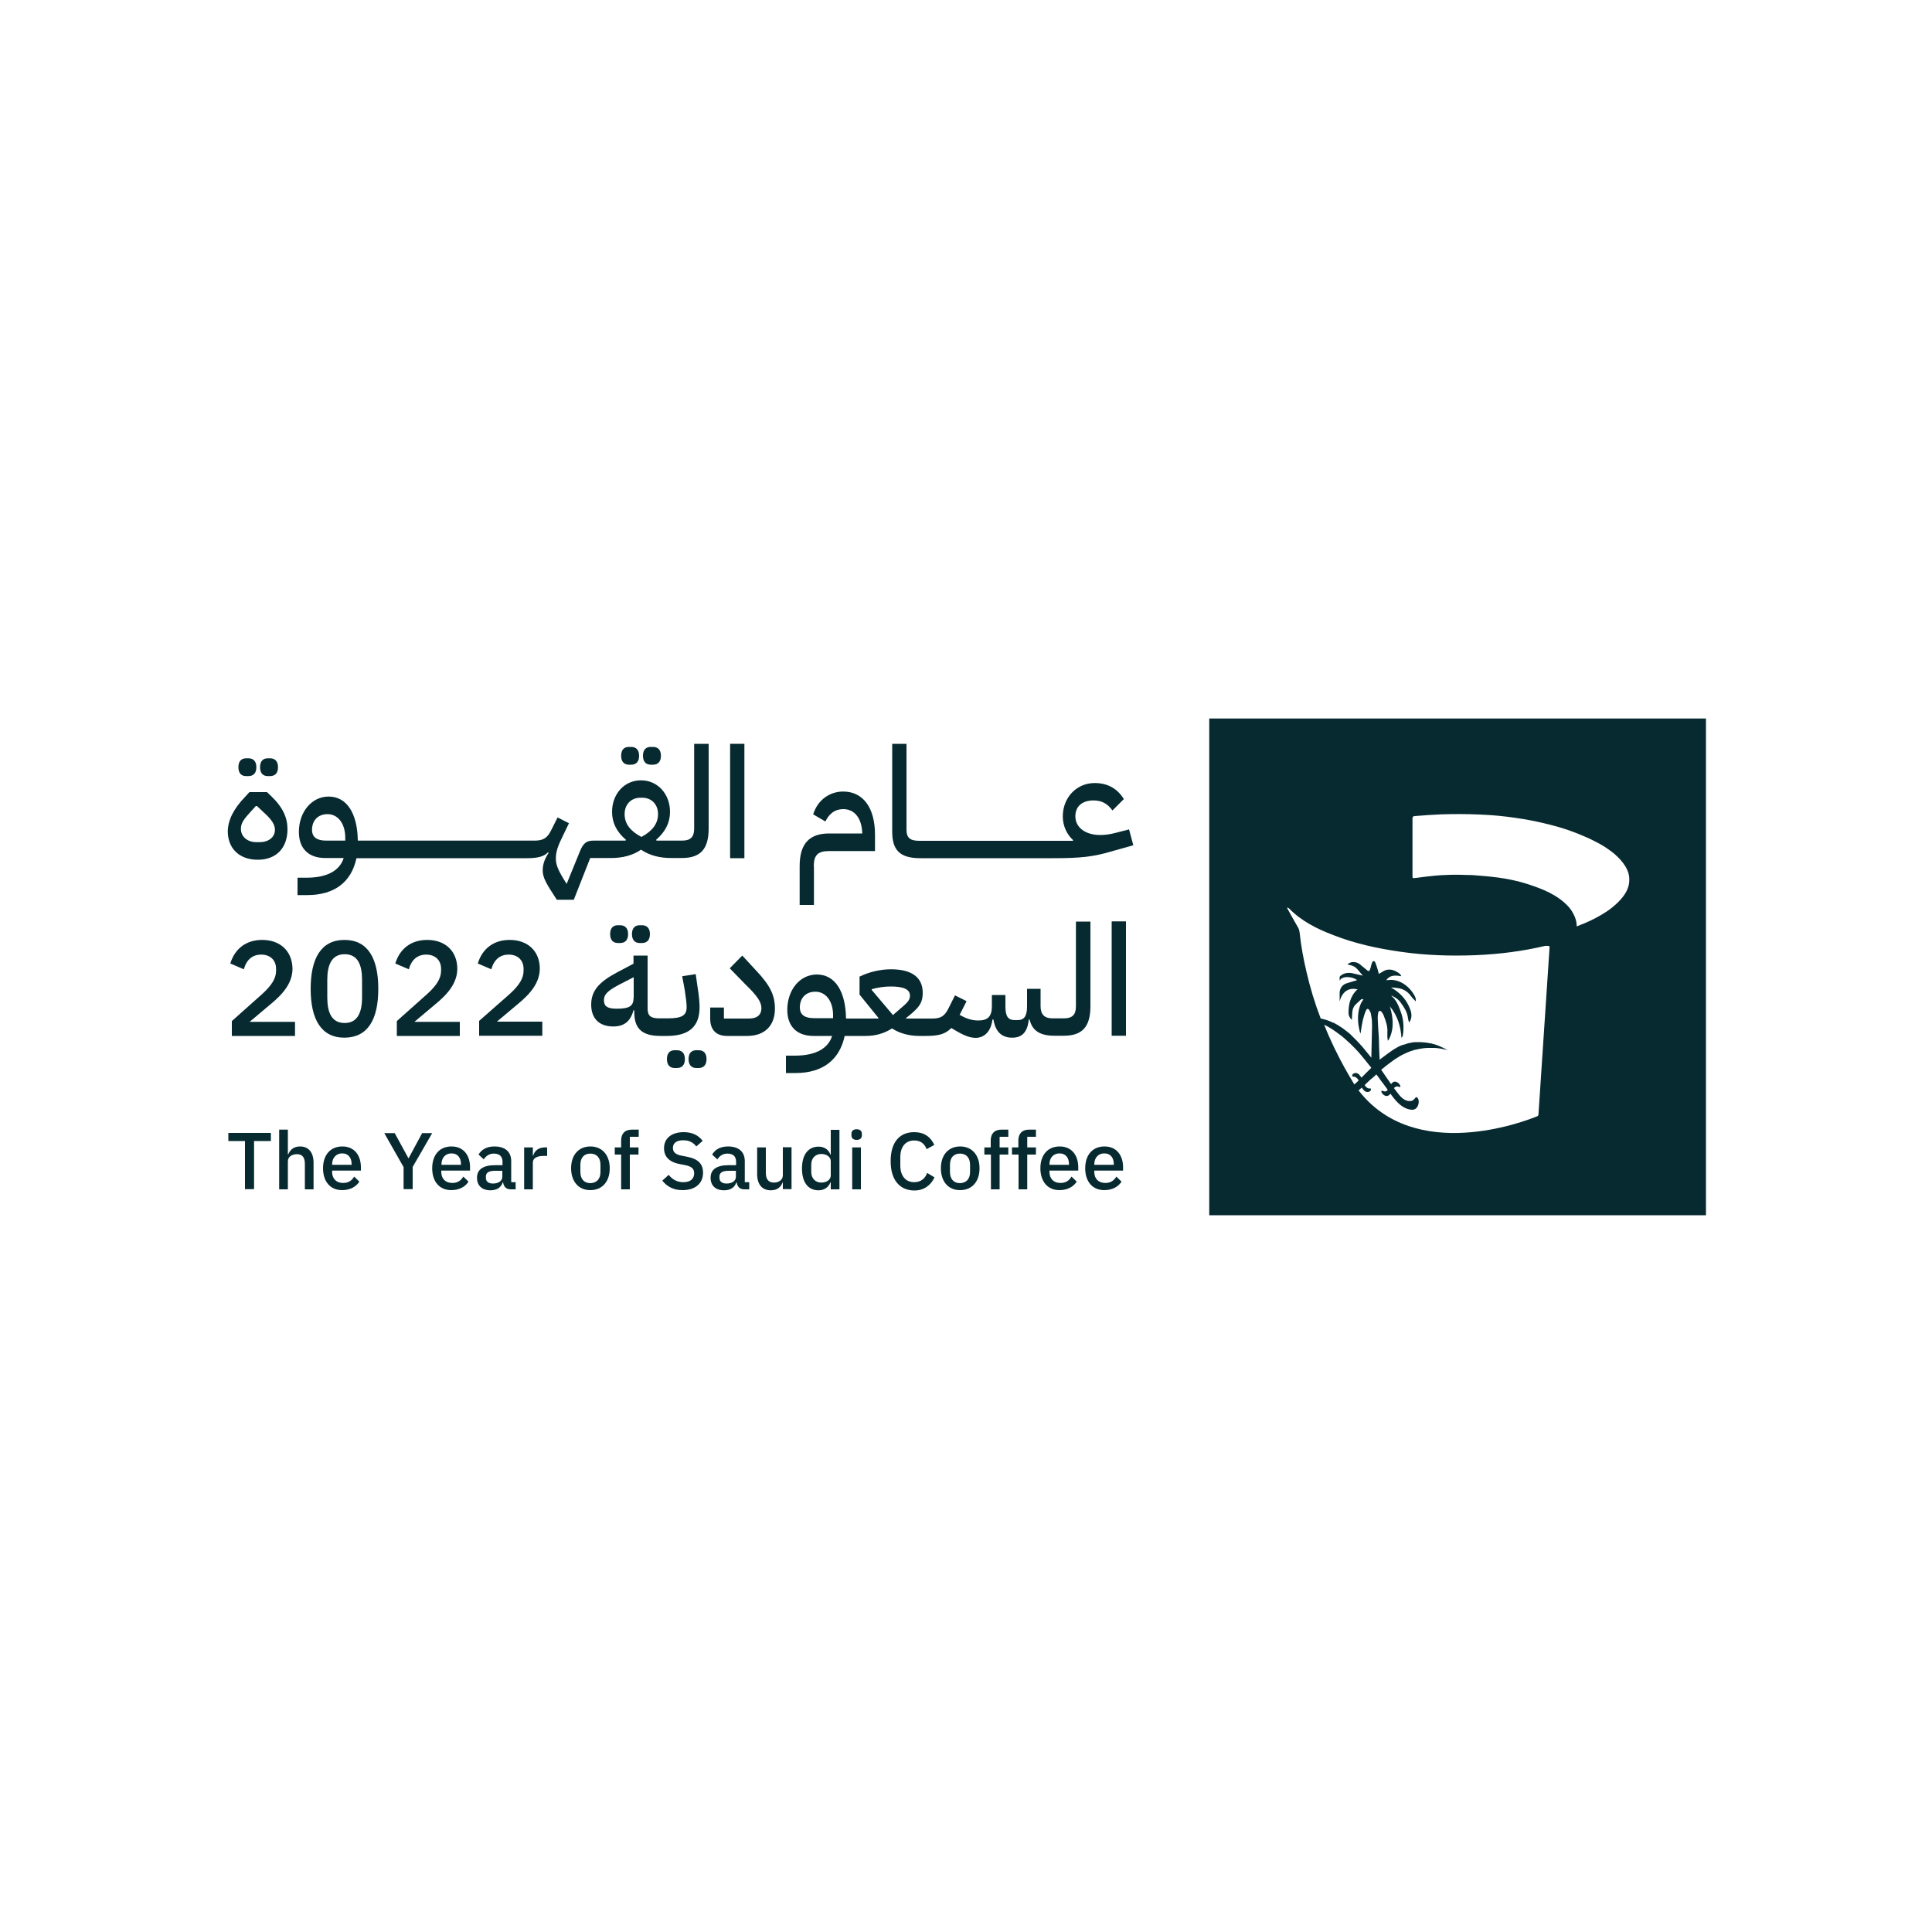 <?xml version="1.0" encoding="utf-8"?>
<!-- Generator: Adobe Illustrator 26.0.2, SVG Export Plug-In . SVG Version: 6.00 Build 0)  -->
<svg version="1.1" id="Layer_1" xmlns="http://www.w3.org/2000/svg" xmlns:xlink="http://www.w3.org/1999/xlink" x="0px" y="0px"
	 viewBox="0 0 1000 1000" style="enable-background:new 0 0 1000 1000;" xml:space="preserve">
<style type="text/css">
	.st0{fill:#062A30;}
</style>
<g>
	<g>
		<path class="st0" d="M133.4,445c9.8,0,15.4-6.3,15.4-15.8c0-6-2.4-11.4-8.6-17.3l-2-1.9h-9.1l-2.2,2.4c-6,6.2-9,12.2-9,18.1
			C118,439,123.7,445,133.4,445 M129.6,420.3l2.8-3.1h0.6l3.3,3.1c4.5,4,6,6.6,6,9.2c0,3.8-3.2,6.4-8,6.4h-1.6c-4.8,0-8-3-8-6.8
			C124.6,426.2,126.2,424,129.6,420.3"/>
		<path class="st0" d="M127.4,401.7h1.2c2.4,0,4.1-1.4,4.1-4.6c0-3.2-1.7-4.6-4.1-4.6h-1.2c-2.4,0-4,1.4-4,4.6
			C123.4,400.3,125,401.7,127.4,401.7"/>
		<path class="st0" d="M138.6,401.7h1.2c2.4,0,4.1-1.4,4.1-4.6c0-3.2-1.7-4.6-4.1-4.6h-1.2c-2.4,0-4,1.4-4,4.6
			C134.6,400.3,136.2,401.7,138.6,401.7"/>
		<path class="st0" d="M184.5,444.2h2.7h0h8.5h0h8.5h8.6h0h8.5h0h8.5h8.6h0h8.5h8.6h8.6h0h8.5c6.2,0,9-1,11-3l0.4,0.2
			c-1.7,2.5-3.1,5.6-3.1,9c0,3.8,1.6,6.6,7.3,15.3h8.8l8.5-21.6h6.1h0h4.8c5.5,0,10.9-1.2,15.4-4.3c4.6,3.1,9.9,4.3,15.5,4.3h1h0
			h4.7c9.8,0,13.8-4.9,13.8-15.3V385h-7.5v43.8c0,4.3-1.7,6.3-6.3,6.3h-2.8h0h-10.4l-0.2-0.4c4.8-4.2,7.2-8.9,7.2-14.5
			c0-9-6.2-16.3-15-16.3c-9,0-15,7.4-15,16.3c0,5.6,2.3,10.3,7.2,14.5l-0.2,0.4h-10.3h0h-6.4c-3.7,0-5.4,1.5-7.2,6.2l-6.6,16.2
			c-4.1-6.4-5.6-9.6-5.6-13.1c0-3.5,1-6.5,3.8-12.1l3-6.2l-5.9-3l-3.3,6.6c-2,4.1-4.2,5.4-8.6,5.4h-2.3h-8.6h-8.6H249h-8.6h-8.6
			h-8.6h-8.6h-8.6h-8.6h-8.5h0h-3.7c-0.2-14.3-5.8-22.8-15.1-22.8c-8.9,0-15.4,8.1-15.4,18.3c0,8.6,5,13.5,13.6,13.5h9.6
			c-2,6.3-8.2,10.2-19.3,10.2h-4.6v9h5C173.3,463.3,181.9,456.4,184.5,444.2 M323.3,421.4c0-5.1,3.4-8.5,8.2-8.5h0.9
			c4.8,0,8.2,3.4,8.2,8.5c0,5.1-3.2,8.9-8.6,11.8C326.5,430.3,323.3,426.6,323.3,421.4 M168.8,435.1c-4.7,0-7.3-1.7-7.3-5.6
			c0-4.8,3.1-8.1,8-8.1c5.4,0,9.2,4.8,9.2,12.2v1.5H168.8z"/>
		<path class="st0" d="M336.8,395.8h1.2c2.4,0,4.1-1.4,4.1-4.6c0-3.2-1.7-4.6-4.1-4.6h-1.2c-2.4,0-4,1.4-4,4.6
			C332.8,394.3,334.4,395.8,336.8,395.8"/>
		<path class="st0" d="M325.5,395.8h1.2c2.4,0,4.1-1.4,4.1-4.6c0-3.2-1.7-4.6-4.1-4.6h-1.2c-2.4,0-4,1.4-4,4.6
			C321.5,394.3,323.1,395.8,325.5,395.8"/>
		<rect x="377.9" y="385" class="st0" width="7.4" height="59.2"/>
		<path class="st0" d="M421.2,448.5c0-5.9,2.1-8,8-8h23.7v-8.4c0-14.1-6.2-22.4-16.5-22.4c-6.4,0-13,3.8-15.5,11.8l6.3,3.7
			c2-4,4.8-6.4,9.3-6.4c5.8,0,9.6,4.7,9.8,12.6h-17.1c-10.4,0-15.3,5.4-15.3,16.9v20.1h7.4V448.5z"/>
		<path class="st0" d="M476.4,444.2L476.4,444.2l0.2-0.1v0.1h8.6h0h8.5h8.6h0h8.5h8.6h8.6h8.5h0h8.5c14.2,0,20.9-0.7,30.6-3.6
			l11-3.1l-2.2-8.2l-7,1.8c-2.6,0.7-5.4,1.1-7.9,1.1c-7.7,0-12.9-3.9-12.9-9.7c0-5,3.4-8.2,9.4-8.2c4.2,0,7.2,1.6,9.8,5.2l5.9-5.9
			c-3.2-5.2-8.1-8.3-15.1-8.3c-9.3,0-16.5,7.4-16.5,17.3c0,5,2.2,9.4,5.3,12.2v0.4h-8.5h-8.6h-8.6h-8.6h-8.6h-8.6h-8.6H487h-8.5h0
			h-2.6c-4.7,0-6.7-1.4-6.7-5.8V385h-7.4v45.1C461.7,440.2,465.9,444.2,476.4,444.2"/>
		<path class="st0" d="M135.7,486.5c-8.2,0-14.1,4.4-16.5,12.2l7,3c1.4-5,4.5-7.6,9-7.6c4.7,0,7.7,2.9,7.7,7.4v0.9
			c0,3.8-2,7.4-7.3,12.2l-15.6,13.9v7.7h32.7v-7.3h-23.5l10.7-9c6.6-5.4,11.5-11.1,11.5-18.6C151.2,492.3,145.1,486.5,135.7,486.5"
			/>
		<path class="st0" d="M195.8,511.8c0-15.9-5.5-25.3-17.5-25.3c-12,0-17.5,9.4-17.5,25.3c0,15.9,5.5,25.3,17.5,25.3
			C190.4,537,195.8,527.7,195.8,511.8 M187.4,516.2c0,7.8-2.3,13.3-9,13.3c-6.8,0-9-5.5-9-13.3v-9c0-7.8,2.3-13.3,9-13.3
			c6.8,0,9,5.5,9,13.3V516.2z"/>
		<path class="st0" d="M221.1,486.5c-8.2,0-14.1,4.4-16.5,12.2l7,3c1.4-5,4.5-7.6,9-7.6c4.7,0,7.7,2.9,7.7,7.4v0.9
			c0,3.8-2,7.4-7.3,12.2l-15.6,13.9v7.7H238v-7.3h-23.5l10.7-9c6.6-5.4,11.5-11.1,11.5-18.6C236.6,492.3,230.5,486.5,221.1,486.5"/>
		<path class="st0" d="M263.8,486.5c-8.2,0-14.1,4.4-16.5,12.2l7,3c1.4-5,4.5-7.6,9-7.6c4.7,0,7.7,2.9,7.7,7.4v0.9
			c0,3.8-2,7.4-7.3,12.2L248,528.4v7.7h32.7v-7.3h-23.5l10.7-9c6.6-5.4,11.5-11.1,11.5-18.6C279.3,492.3,273.2,486.5,263.8,486.5"/>
		<path class="st0" d="M332.3,478.9h-1.2c-2.4,0-4,1.4-4,4.6c0,3.1,1.6,4.6,4,4.6h1.2c2.4,0,4.1-1.4,4.1-4.6
			C336.4,480.3,334.7,478.9,332.3,478.9"/>
		<path class="st0" d="M321,478.9h-1.2c-2.4,0-4,1.4-4,4.6c0,3.1,1.6,4.6,4,4.6h1.2c2.4,0,4.1-1.4,4.1-4.6
			C325.1,480.3,323.4,478.9,321,478.9"/>
		<path class="st0" d="M349.2,543.6c-2.4,0-4,1.4-4,4.6c0,3.1,1.6,4.6,4,4.6h1.2c2.4,0,4.1-1.4,4.1-4.6c0-3.2-1.7-4.6-4.1-4.6H349.2
			z"/>
		<path class="st0" d="M361.6,543.6h-1.2c-2.4,0-4,1.4-4,4.6c0,3.1,1.6,4.6,4,4.6h1.2c2.4,0,4.1-1.4,4.1-4.6
			C365.7,544.9,364,543.6,361.6,543.6"/>
		<path class="st0" d="M362.1,521.3c0-2.4-0.3-5.8-1-10.1l-1-7l-7,1.1l1.3,7c0.7,4.6,1,7.1,1,9c0,4.4-2.6,5.8-9.9,5.8h-1.7h0h-2.6
			c-4.2,0-6-1.2-6-5v-27.5h-7.3v4.2l-8.5,4.5c-9.2,4.9-13.4,9.4-13.4,16.7c0,7.1,4.1,11.3,11.4,11.3c5.5,0,8.9-2.5,10.5-8.4h0.4v1
			c0,8.4,3.9,12.3,13.6,12.3h3.6C356.7,536.1,362.1,531.3,362.1,521.3 M327.9,516.7c0,4.1-2.3,5.4-8.7,5.4c-4.9,0-6.6-1.3-6.6-4.4
			c0-3.3,2.5-5.2,8.2-8.2l7.2-3.7V516.7z"/>
		<path class="st0" d="M391.6,502.6l-7.4-8l-6.5,6.6l8.2,8.4c6,5.8,8.2,9,8.2,12.2c0,3-1.6,5.4-6.6,5.4h-12.8v-5.7h-7.1v5.8
			c0,6,3.4,8.9,8.7,8.9h10.4c9.1,0,14.4-5.3,14.4-14.1C401.1,515.1,398.6,510.1,391.6,502.6"/>
		<path class="st0" d="M513.7,527.7h0.5c1,6.2,4.2,9.4,9.7,9.4c5,0,7.9-2.7,8.6-9.4h0.4c1.4,5.8,5.4,8.4,12.9,8.4l0.1-0.1v0.1h4.7
			c9.8,0,13.8-4.9,13.8-15.3v-43.8h-7.5v43.8c0,4.3-1.7,6.3-6.3,6.3h-2.8h0h-3c-4.2,0-6.2-2-6.2-6.3v-9h-7v9c0,5.2-1.5,7.2-4.9,7.2
			h-1.4c-3.6,0-4.9-2-4.9-7.2V515h-7v5.8c0,5.4-2.2,7.4-7,7.4c-3.1,0-5.9-0.8-9.1-2.6l-0.6-0.3l3.6-7.1l-6-3l-3.3,6.6
			c-2.1,4.2-4,5.4-8.6,5.4h-1.6h0H469l-0.1-0.2c6.3-5,8.7-7.4,8.7-13.1c0-8-5.6-12.2-16.5-12.2c-5.4,0-11.4,1.4-16.2,3.8v9.3
			l9.8,12.1l-0.1,0.3h-12.9h0h-3.8c-0.2-14.3-5.8-22.8-15.1-22.8c-8.9,0-15.3,8.1-15.3,18.3c0,8.6,5,13.5,13.6,13.5h9.6
			c-2,6.3-8.2,10.2-19.3,10.2h-4.6v9h5c14.2,0,22.8-7,25.4-19.2h2.7h0h8.2c4.8,0,9.5-1.2,13.6-3.9c4.1,2.7,9.2,3.9,14.1,3.9h3.4
			c6.3,0,10-0.8,13.2-4.1l2.2,1.3c4.4,2.6,7.4,3.8,10.6,3.8C509.7,537,512.9,533.8,513.7,527.7 M431.2,527h-9.9
			c-4.7,0-7.3-1.7-7.3-5.6c0-4.8,3.1-8.1,8-8.1c5.4,0,9.2,4.8,9.2,12.2V527z M462.2,525.4l-11-13V512c3.2-0.9,6.6-1.4,9.8-1.4
			c6.8,0,10,1.5,10,4.8c0,2.8-2.2,4.2-6.3,7.8L462.2,525.4z"/>
		<rect x="575.4" y="476.9" class="st0" width="7.4" height="59.2"/>
		<g>
			<path class="st0" d="M126.9,590.6h-8.7v-4.2h22v4.2h-8.7v24.9h-4.7V590.6z"/>
			<path class="st0" d="M144.5,584.7h4.5v12.8h0.2c0.9-2.3,2.8-4.1,6.1-4.1c4.4,0,7,3.1,7,8.4v13.8h-4.5v-13.2c0-3.3-1.3-5-4.1-5
				c-2.4,0-4.7,1.2-4.7,3.7v14.5h-4.5V584.7z"/>
			<path class="st0" d="M167.2,604.7c0-6.9,3.8-11.3,10-11.3c6.4,0,9.6,4.8,9.6,10.8v1.7h-14.9v0.7c0,3.3,2,5.7,5.7,5.7
				c2.7,0,4.5-1.2,5.7-3.3l2.7,2.6c-1.6,2.6-4.8,4.4-8.8,4.4C171,616.1,167.2,611.6,167.2,604.7z M171.9,602.6v0.3H182v-0.4
				c0-3.3-1.8-5.5-4.8-5.5C174.1,596.9,171.9,599.3,171.9,602.6z"/>
			<path class="st0" d="M208.9,615.6v-11.5l-10-17.6h5.4l7.1,13h0.1l7-13h5.2L213.6,604v11.5H208.9z"/>
			<path class="st0" d="M223.7,604.7c0-6.9,3.8-11.3,10-11.3c6.4,0,9.6,4.8,9.6,10.8v1.7h-14.9v0.7c0,3.3,2,5.7,5.7,5.7
				c2.7,0,4.5-1.2,5.7-3.3l2.7,2.6c-1.6,2.6-4.8,4.4-8.8,4.4C227.5,616.1,223.7,611.6,223.7,604.7z M228.5,602.6v0.3h10.1v-0.4
				c0-3.3-1.8-5.5-4.8-5.5C230.6,596.9,228.5,599.3,228.5,602.6z"/>
			<path class="st0" d="M264.3,615.6c-2.4,0-3.6-1.5-3.9-3.6h-0.2c-0.8,2.7-3.2,4.1-6.3,4.1c-4.5,0-7-2.5-7-6.5
				c0-4.3,3.2-6.5,9.3-6.5h3.9v-1.8c0-2.6-1.4-4.2-4.5-4.2c-2.5,0-4.1,1.3-5.2,3l-2.7-2.5c1.4-2.4,4-4.2,8.2-4.2
				c5.6,0,8.7,2.8,8.7,7.6v10.9h2.3v3.7H264.3z M260,609.1V606h-3.8c-3.2,0-4.7,1-4.7,2.9v0.8c0,1.9,1.4,2.9,3.7,2.9
				C257.9,612.6,260,611.3,260,609.1z"/>
			<path class="st0" d="M271.3,615.6v-21.7h4.5v4.2h0.2c0.6-2.2,2.5-4.2,6-4.2h1.2v4.4h-1.8c-3.6,0-5.6,1.2-5.6,3.5v13.8H271.3z"/>
			<path class="st0" d="M295.6,604.7c0-6.9,3.9-11.3,10-11.3c6,0,10,4.4,10,11.3c0,6.9-3.9,11.3-10,11.3
				C299.6,616.1,295.6,611.6,295.6,604.7z M310.8,606.6v-3.7c0-3.8-2.1-5.8-5.2-5.8c-3.1,0-5.2,1.9-5.2,5.8v3.7
				c0,3.8,2.1,5.8,5.2,5.8C308.7,612.3,310.8,610.4,310.8,606.6z"/>
			<path class="st0" d="M321.5,597.6h-3.3v-3.7h3.3v-3.6c0-3.5,1.9-5.6,5.5-5.6h3.6v3.7H326v5.5h4.5v3.7H326v18h-4.5V597.6z"/>
			<path class="st0" d="M342.8,611.1l3.3-3c2,2.5,4.5,3.8,7.6,3.8c3.7,0,5.6-1.8,5.6-4.6c0-2.3-1.2-3.5-4.5-4.2l-2.6-0.5
				c-5.6-1-8.5-3.7-8.5-8.3c0-5.2,4-8.3,10.2-8.3c4.4,0,7.6,1.6,9.8,4.5l-3.3,2.9c-1.5-2-3.6-3.2-6.8-3.2c-3.3,0-5.3,1.4-5.3,3.9
				c0,2.4,1.5,3.5,4.6,4.1l2.6,0.5c5.8,1.1,8.4,3.7,8.4,8.3c0,5.4-3.9,9-10.5,9C348.6,616.1,345.2,614.1,342.8,611.1z"/>
			<path class="st0" d="M385.2,615.6c-2.4,0-3.6-1.5-3.9-3.6h-0.2c-0.8,2.7-3.2,4.1-6.3,4.1c-4.5,0-7-2.5-7-6.5
				c0-4.3,3.2-6.5,9.3-6.5h3.9v-1.8c0-2.6-1.4-4.2-4.5-4.2c-2.5,0-4.1,1.3-5.2,3l-2.7-2.5c1.4-2.4,4-4.2,8.2-4.2
				c5.6,0,8.7,2.8,8.7,7.6v10.9h2.3v3.7H385.2z M380.9,609.1V606h-3.8c-3.2,0-4.7,1-4.7,2.9v0.8c0,1.9,1.4,2.9,3.7,2.9
				C378.8,612.6,380.9,611.3,380.9,609.1z"/>
			<path class="st0" d="M405.3,612h-0.2c-0.8,2.1-2.5,4.1-6.1,4.1c-4.5,0-7.1-3-7.1-8.4v-13.8h4.5v13.2c0,3.3,1.4,5,4.2,5
				c2.3,0,4.6-1.2,4.6-3.8v-14.5h4.5v21.7h-4.5V612z"/>
			<path class="st0" d="M430,612h-0.2c-0.9,2.5-3.2,4.1-6.1,4.1c-5.5,0-8.6-4.2-8.6-11.3c0-7.1,3.2-11.3,8.6-11.3
				c2.9,0,5.2,1.5,6.1,4.1h0.2v-12.8h4.5v30.8H430V612z M430,608.4V601c0-2.2-2.2-3.7-4.9-3.7c-3.1,0-5.2,2.2-5.2,5.5v3.8
				c0,3.3,2.1,5.5,5.2,5.5C427.9,612.1,430,610.6,430,608.4z"/>
			<path class="st0" d="M440.7,587.6v-0.7c0-1.4,0.8-2.4,2.7-2.4c1.9,0,2.7,1,2.7,2.4v0.7c0,1.4-0.8,2.4-2.7,2.4
				C441.5,590,440.7,589,440.7,587.6z M441.1,593.9h4.5v21.7h-4.5V593.9z"/>
			<path class="st0" d="M461,601c0-9.8,4.6-15,12.2-15c5,0,8.4,2.3,10.4,6.6l-4,2.2c-1-2.7-3-4.5-6.4-4.5c-4.5,0-7.2,3.3-7.2,8.6
				v4.4c0,5.4,2.8,8.6,7.2,8.6c3.5,0,5.7-2,6.7-4.8l3.8,2.3c-2,4.2-5.5,6.8-10.5,6.8C465.7,616.1,461,610.8,461,601z"/>
			<path class="st0" d="M487,604.7c0-6.9,3.9-11.3,10-11.3c6,0,10,4.4,10,11.3c0,6.9-3.9,11.3-10,11.3
				C490.9,616.1,487,611.6,487,604.7z M502.1,606.6v-3.7c0-3.8-2.1-5.8-5.2-5.8c-3.1,0-5.2,1.9-5.2,5.8v3.7c0,3.8,2.1,5.8,5.2,5.8
				C500,612.3,502.1,610.4,502.1,606.6z"/>
			<path class="st0" d="M512.8,597.6h-3.3v-3.7h3.3v-3.6c0-3.5,1.9-5.6,5.5-5.6h3.6v3.7h-4.5v5.5h4.5v3.7h-4.5v18h-4.5V597.6z"/>
			<path class="st0" d="M527.1,597.6h-3.3v-3.7h3.3v-3.6c0-3.5,1.9-5.6,5.5-5.6h3.6v3.7h-4.5v5.5h4.5v3.7h-4.5v18h-4.5V597.6z"/>
			<path class="st0" d="M538.5,604.7c0-6.9,3.8-11.3,10-11.3c6.4,0,9.6,4.8,9.6,10.8v1.7h-14.9v0.7c0,3.3,2,5.7,5.7,5.7
				c2.7,0,4.5-1.2,5.7-3.3l2.7,2.6c-1.6,2.6-4.8,4.4-8.8,4.4C542.3,616.1,538.5,611.6,538.5,604.7z M543.2,602.6v0.3h10.1v-0.4
				c0-3.3-1.8-5.5-4.8-5.5C545.3,596.9,543.2,599.3,543.2,602.6z"/>
			<path class="st0" d="M561.7,604.7c0-6.9,3.8-11.3,10-11.3c6.4,0,9.6,4.8,9.6,10.8v1.7h-14.9v0.7c0,3.3,2,5.7,5.7,5.7
				c2.7,0,4.5-1.2,5.7-3.3l2.7,2.6c-1.6,2.6-4.8,4.4-8.8,4.4C565.5,616.1,561.7,611.6,561.7,604.7z M566.4,602.6v0.3h10.1v-0.4
				c0-3.3-1.8-5.5-4.8-5.5C568.5,596.9,566.4,599.3,566.4,602.6z"/>
		</g>
	</g>
	<path class="st0" d="M883,371.9H625.9l0,0v257.1H883L883,371.9L883,371.9z M703.2,559.3c-0.7,0.6-1.4,1.4-2.2,2
		c-3.5-5.7-6.8-11.6-9.7-17.6c-0.3-0.6-0.6-1.2-0.9-1.8c-1.8-3.8-3.5-7.6-5-11.5c1.9,0.9,3.9,2.1,6,3.6c1.1,0.8,2.3,1.7,3.5,2.6
		c0.1,0.1,0.2,0.2,0.3,0.3c0.5,0.4,1,0.8,1.4,1.2c0.3,0.3,0.6,0.6,1,0.9c0.4,0.4,0.7,0.7,1.1,1c0.6,0.6,1.2,1.2,1.8,1.8
		c0.8,0.8,1.6,1.6,2.4,2.5c2.3,2.6,4.6,5.5,6.9,8.4c0,0,0,0,0,0c-1.9,1.8-3.6,3.6-5.1,5.1c0-0.1-0.1-0.2-0.2-0.3
		c-0.3-0.5-0.7-0.9-1.1-1.4c-1.5-1.4-3.4-0.5-3.5,0.5c0,0.1,0,0.1,0,0.2c0,0.2,0.1,0.4,0.2,0.4c0.2,0.1,0.4,0,0.6,0.1
		c0.5,0,1,0.1,1.8,0.9c0.2,0.3,0.5,0.5,0.6,0.8C703.2,559.1,703.2,559.2,703.2,559.3C703.2,559.2,703.2,559.2,703.2,559.3z
		 M802,491.2l-5.7,85.7c0,0.4-0.3,0.8-0.7,0.9c-6.5,2.7-63.2,24.4-92.4-13.4c0.6-0.5,1.1-1,1.7-1.5c0,0.1,0.1,0.1,0.1,0.2
		c0.3,0.5,0.7,1,1.1,1.4c1.5,1.4,3.4,0.5,3.5-0.5c0-0.1,0-0.1,0-0.2c0-0.3-0.1-0.4-0.2-0.4c-0.2-0.1-0.4,0-0.6,0
		c-0.5,0-1-0.1-1.8-0.9c-0.2-0.2-0.5-0.5-0.6-0.8c0,0,0-0.1,0-0.1c0.3-0.3,0.5-0.5,0.8-0.8c0.5-0.5,1.1-1,1.7-1.6
		c0.4-0.4,0.8-0.8,1.3-1.1c0.7-0.6,1.5-1.3,2.2-2c0.8,1,1.5,2,2.2,3c0.4,0.6,0.9,1.2,1.3,1.7c0.6,0.8,1.1,1.6,1.7,2.3
		c0.2,0.4,0.5,0.7,0.7,1.1c0,0,0,0,0,0c-0.2,0.2-0.4,0.4-0.6,0.5c-0.7,0.4-1.3,0.2-1.8,0c-0.3-0.1-0.5-0.2-0.6-0.2
		c-0.1,0-0.2,0.1-0.3,0.3v0.2c0.1,1.1,2.1,2.9,3.5,2.1c0.5-0.2,0.8-0.5,1.1-0.9c0,0,0-0.1,0.1-0.1c1.9,2.7,4,5.3,6.7,6.9
		c0.6,0.4,1.2,0.6,1.9,0.9c0.9,0.3,1.7,0.5,2.7,0.5c3,0,4-4.1,2.9-5.9c-0.1-0.1-0.2-0.2-0.3-0.3c-0.3-0.3-0.5-0.4-0.7-0.3
		c-0.2,0.1-0.4,0.5-0.7,0.8c-0.5,0.6-1.2,1.3-2.8,1.2c-0.5,0-1-0.1-1.5-0.3c-2.6-0.9-4.6-4-6.3-6.3c0,0,0,0-0.1-0.1
		c0,0,0.1-0.1,0.1-0.1c0.2-0.2,0.4-0.4,0.6-0.5c0.7-0.4,1.3-0.3,1.8-0.1c0.3,0.1,0.5,0.2,0.6,0.2c0.1,0,0.2-0.1,0.2-0.3
		c0-0.1,0-0.1,0-0.2c-0.1-1.1-2.1-2.9-3.5-2.2c-0.4,0.2-0.8,0.5-1.1,0.9c0,0.1-0.1,0.2-0.2,0.2c-1.6-2.2-3.2-4.7-5.1-7.4
		c0,0,0,0,0,0c2.3-1.9,4.6-3.7,6.9-5.3c0.8-0.5,1.6-1,2.4-1.5c0.6-0.4,1.2-0.7,1.8-1c0.4-0.2,0.7-0.4,1.1-0.5c0.3-0.2,0.6-0.3,1-0.5
		c0.5-0.2,1-0.4,1.4-0.6c0.1,0,0.2-0.1,0.3-0.1c1.2-0.4,2.3-0.8,3.5-1c2.2-0.5,4.2-0.8,6.1-0.8h0.2c0.9,0,1.8,0,2.6,0h0.1
		c0.8,0,1.6,0.1,2.3,0.2c0,0,0,0,0,0c0.2,0,0.4,0.1,0.6,0.1c0.2,0,0.4,0,0.5,0.1c0.4,0,0.8,0.1,1.1,0.2c0,0,0.1,0,0.1,0
		c0.4,0.1,0.7,0.1,1,0.2c0.8,0.2,1.3,0.3,1.5,0.4c-1.2-0.7-2.3-1.2-3.4-1.7c-0.1,0-0.3-0.1-0.4-0.2c-1.1-0.5-2.2-0.9-3.2-1.2
		c-0.2,0-0.3-0.1-0.5-0.1c-0.4-0.1-0.7-0.2-1-0.3c-0.3-0.1-0.5-0.1-0.8-0.1c-0.8-0.2-1.5-0.3-2.3-0.4c-0.4,0-0.8-0.1-1.2-0.1
		c-0.8-0.1-1.6-0.1-2.4-0.1c-0.2,0-0.4,0-0.5,0c-0.2,0-0.3,0-0.5,0h0c-0.1,0-0.3,0-0.4,0h-0.1c-0.6,0-1.3,0.1-1.9,0.2
		c-0.5,0.1-0.9,0.2-1.4,0.3c-0.3,0-0.6,0.1-0.9,0.2c-0.1,0-0.1,0-0.2,0.1c-0.4,0.1-0.8,0.2-1.2,0.4c-0.1,0-0.3,0.1-0.5,0.1
		c-0.1,0-0.3,0.1-0.4,0.1c-0.2,0.1-0.5,0.2-0.6,0.2c-0.3,0.1-0.5,0.2-0.8,0.3c-0.1,0.1-0.3,0.2-0.4,0.2c-0.5,0.2-1,0.5-1.5,0.8
		c-0.2,0.1-0.3,0.2-0.5,0.3c-0.2,0.1-0.5,0.2-0.7,0.4c-0.5,0.3-1,0.6-1.5,1c-1.6,1.1-3.1,2.2-4.4,3.2c-0.6,0.4-1.1,0.9-1.7,1.3
		c0-0.6-0.1-1.3-0.1-1.9c-0.2-3.1-0.2-6.1-0.3-9.2c-0.2-3.5-0.5-6.9-0.6-10.4c0-1,0.1-2.1,0.3-3c0.3-1,1.2-1,1.9,0
		c0.4,0.6,0.8,1.2,1,1.9c1.1,2.8,2,5.5,1.8,8.4c0,0.8,0,1.7,0,2.5c0,0.5,0.2,1.1,0.2,1.7c0.1,0,0.2,0,0.3,0c2.9-5.1,2.8-11,0.8-17.6
		c0,0,0,0,0,0c4.1,5,5.6,10.5,6,16.3c0.3-0.4,0.6-0.7,0.7-1.2c0.6-4,0.5-8.1-1.1-12.4c-1.1-3-2.2-6-4.9-8.2c0.1,0,0.2,0,0.3,0
		c1.8,0.8,3.5,1.9,4.7,3.7c1.5,2.1,3,4.3,3.5,6.9c0.1,0.7,0.3,1.5,0.4,2.2c0.1,0.3,0.2,0.5,0.4,1c0.2-0.4,0.4-0.5,0.5-0.8
		c1-2,0.8-4.2-0.2-6.5c-1.6-4.1-4.3-7.2-7.8-9.6c-0.5-0.4-1.1-0.6-1.7-1v-0.2c1.3,0.1,2.5,0.2,3.8,0.4c2.1,0.4,4.1,1.4,5.7,3.3
		c0.5,0.7,1.1,1.3,1.6,2c0.5,0.5,0.9,0.9,1.5,1.5c0.1-1.1-0.1-1.9-0.5-2.7c-3.1-5.8-8.7-9.1-14.1-8.3c-0.2,0-0.4,0-0.7,0.1
		c1.5-2.3,3.8-2.9,7.8-2.1c-0.2-0.6-0.6-1.1-1.1-1.5c-2.5-1.8-5-2.5-7.4-1.5c-1.1,0.5-2,1.2-3.1,1.8c-0.2-0.5-0.3-1.2-0.5-1.9
		c-0.4-1.3-0.8-2.6-1.3-3.9c-0.4-1-1.1-1.1-1.6-0.3c-0.2,0.4-0.3,0.9-0.5,1.4c-0.2,0.8-0.4,1.7-0.7,2.5c-0.3,0.8-0.8,0.9-1.5,0.3
		c-1-0.8-1.9-1.6-2.9-2.4c-1.1-1-2.2-1.7-3.5-1.8c-1.5-0.2-2.7,0.2-3.8,1.2c0.7,0.2,1.2,0.3,1.7,0.4c1.3,0.3,2.5,0.9,3.5,2.1
		c0.9,1.1,1.8,2.1,2.8,3.3c-2-0.5-3.8-0.9-5.6-1.3c-2.3-0.4-4.4,0-6.1,1.5c-0.1,0.1-0.3,0.3-0.3,0.5c0,0.6,0,1.3,0,2
		c0.5-1.3,1.7-1.7,2.9-1.9c0.6-0.1,1.2-0.1,1.9,0c1.5,0.1,2.9,0.6,4.3,1.5c-1.8,0.5-3.5,1.1-5.3,1.6c-2.2,0.6-3.7,2.5-3.8,4.8v4.6
		c1.6-6,5.6-7.1,9.3-6.2c-0.4,0.3-0.8,0.6-1.1,1c-2.6,3-3.7,6.8-3.6,11.4c0,0.9,0.4,1.7,0.9,2.5c0.2,0.3,0.5,0.5,0.8,0.9
		c0.1-1.2,0.1-2.2,0.2-3.2c0-1.8,0.5-3.4,1.5-4.5c1-1,2-1.9,3-2.8c0.3-0.3,0.8-0.4,1.3-0.1c-0.5,0.7-1,1.4-1.3,2.1
		c-1.3,3-1.7,6.3-1.4,9.9c0.1,1.5,0.5,3.1,0.8,4.6c0.1,0.4,0.3,0.7,0.4,1.1c0.5-3.2,0.9-6.3,1.8-9.2c0.3-1.1,0.7-2.1,1.2-3.1
		c0.5-0.8,1.2-0.6,1.7,0.4c0.2,0.4,0.5,0.9,0.6,1.3c0.2,1.3,0.5,2.5,0.6,3.8c0.1,2,0.1,4.1,0,6.1c-0.1,4.4-0.2,8.8-0.3,13.2
		c-0.5-0.7-1.1-1.4-1.7-2.1c-1.3-1.6-2.7-3.4-4.4-5.2c-0.5-0.5-1-1.1-1.5-1.6c-0.2-0.2-0.5-0.5-0.7-0.7c-0.2-0.2-0.3-0.4-0.5-0.5
		c-0.5-0.5-1-1-1.5-1.5c-0.1-0.1-0.3-0.3-0.4-0.4c-0.2-0.2-0.5-0.5-0.8-0.7c-0.2-0.2-0.4-0.3-0.6-0.5c-0.1-0.1-0.2-0.2-0.4-0.3
		c-0.1-0.1-0.3-0.2-0.5-0.4c-0.4-0.3-0.8-0.6-1.2-0.9c-0.1,0-0.1-0.1-0.2-0.2c-0.3-0.2-0.6-0.4-0.9-0.6c-0.5-0.3-0.9-0.6-1.4-0.9
		c-0.6-0.4-1.2-0.8-1.9-1.1c0,0-0.1,0-0.1-0.1c-0.1-0.1-0.3-0.1-0.4-0.2h0c-0.1-0.1-0.3-0.2-0.5-0.2c-0.2-0.1-0.4-0.1-0.5-0.2
		c-0.8-0.4-1.6-0.7-2.4-1c-0.4-0.1-0.8-0.3-1.2-0.4c-0.7-0.2-1.5-0.4-2.3-0.6c-0.1,0-0.1,0-0.2,0c-3-7.8-5.4-15.7-7.3-23.9
		c-1.6-6.8-2.9-13.6-3.6-20.5c-0.1-0.6-0.2-1.2-0.4-1.8c-0.2-0.5-0.4-1-0.7-1.4c-1.9-3.2-3.7-6.5-5.5-9.8c0.5,0,0.9,0.2,1.2,0.5
		c6.4,6.5,14.4,10.5,22.8,13.7c11.2,4.4,22.8,6.9,34.6,8.6c13,1.9,26,2.3,39,1.8c12.1-0.5,24.2-2,36-4.8
		C802.1,489.5,802.2,489.5,802,491.2z M843.3,456c-0.1,3.5-1.9,7-5.3,10.5c-2,2-4.1,3.8-6.4,5.3c-3.6,2.4-7.5,4.4-11.5,6.1
		c-1.3,0.5-2.6,1-4,1.6c0,0,0,0,0,0c0-1.8-0.3-3.2-0.9-4.7c0-0.1,0-0.2-0.1-0.3c-0.8-1.7-1.6-3.3-2.9-4.8c-2.9-3.3-6.4-5.7-10.1-7.6
		c-3.7-1.9-7.7-3.3-11.7-4.6c-5.1-1.6-10.4-2.7-15.8-3.4c0,0-0.1,0-0.2,0c-3.8-0.5-7.7-0.8-11.5-1.1c-1-0.1-2-0.1-2.9-0.1
		c-3.1-0.1-6.3-0.2-9.4-0.1c-2.8,0.1-5.6,0.2-8.4,0.5c-3.1,0.3-6.2,0.7-9.2,1.1c-0.3,0-0.7,0.1-1,0.1c-0.4,0-0.6,0-0.7-0.1
		c-0.2-0.1-0.2-0.4-0.2-0.8v-30c0-0.9,0.5-1.2,1.2-1.2c4.6-0.4,9.1-0.7,13.7-0.9c6.6-0.2,13.2-0.2,19.9,0.1c1.9,0.1,3.8,0.2,5.6,0.3
		c5.6,0.4,11.2,1.1,16.7,2c4.8,0.8,9.5,1.8,14.2,3c6.5,1.6,12.8,3.8,19,6.6c0.3,0.1,0.6,0.2,0.9,0.4c0,0,0,0,0,0
		c1.5,0.7,3.1,1.5,4.6,2.3c2.1,1.1,4.1,2.3,6,3.7c2.2,1.5,4.2,3.3,6,5.3c1.8,2.1,3.1,4.1,3.8,6.2c0.1,0.2,0.1,0.4,0.2,0.6
		c0,0.1,0,0.1,0,0.2c0.1,0.4,0.2,0.8,0.3,1.1c0,0.1,0,0.3,0,0.4c0.1,0.3,0.1,0.6,0.1,1c0,0.3,0,0.6,0,0.9V456z"/>
</g>
</svg>
